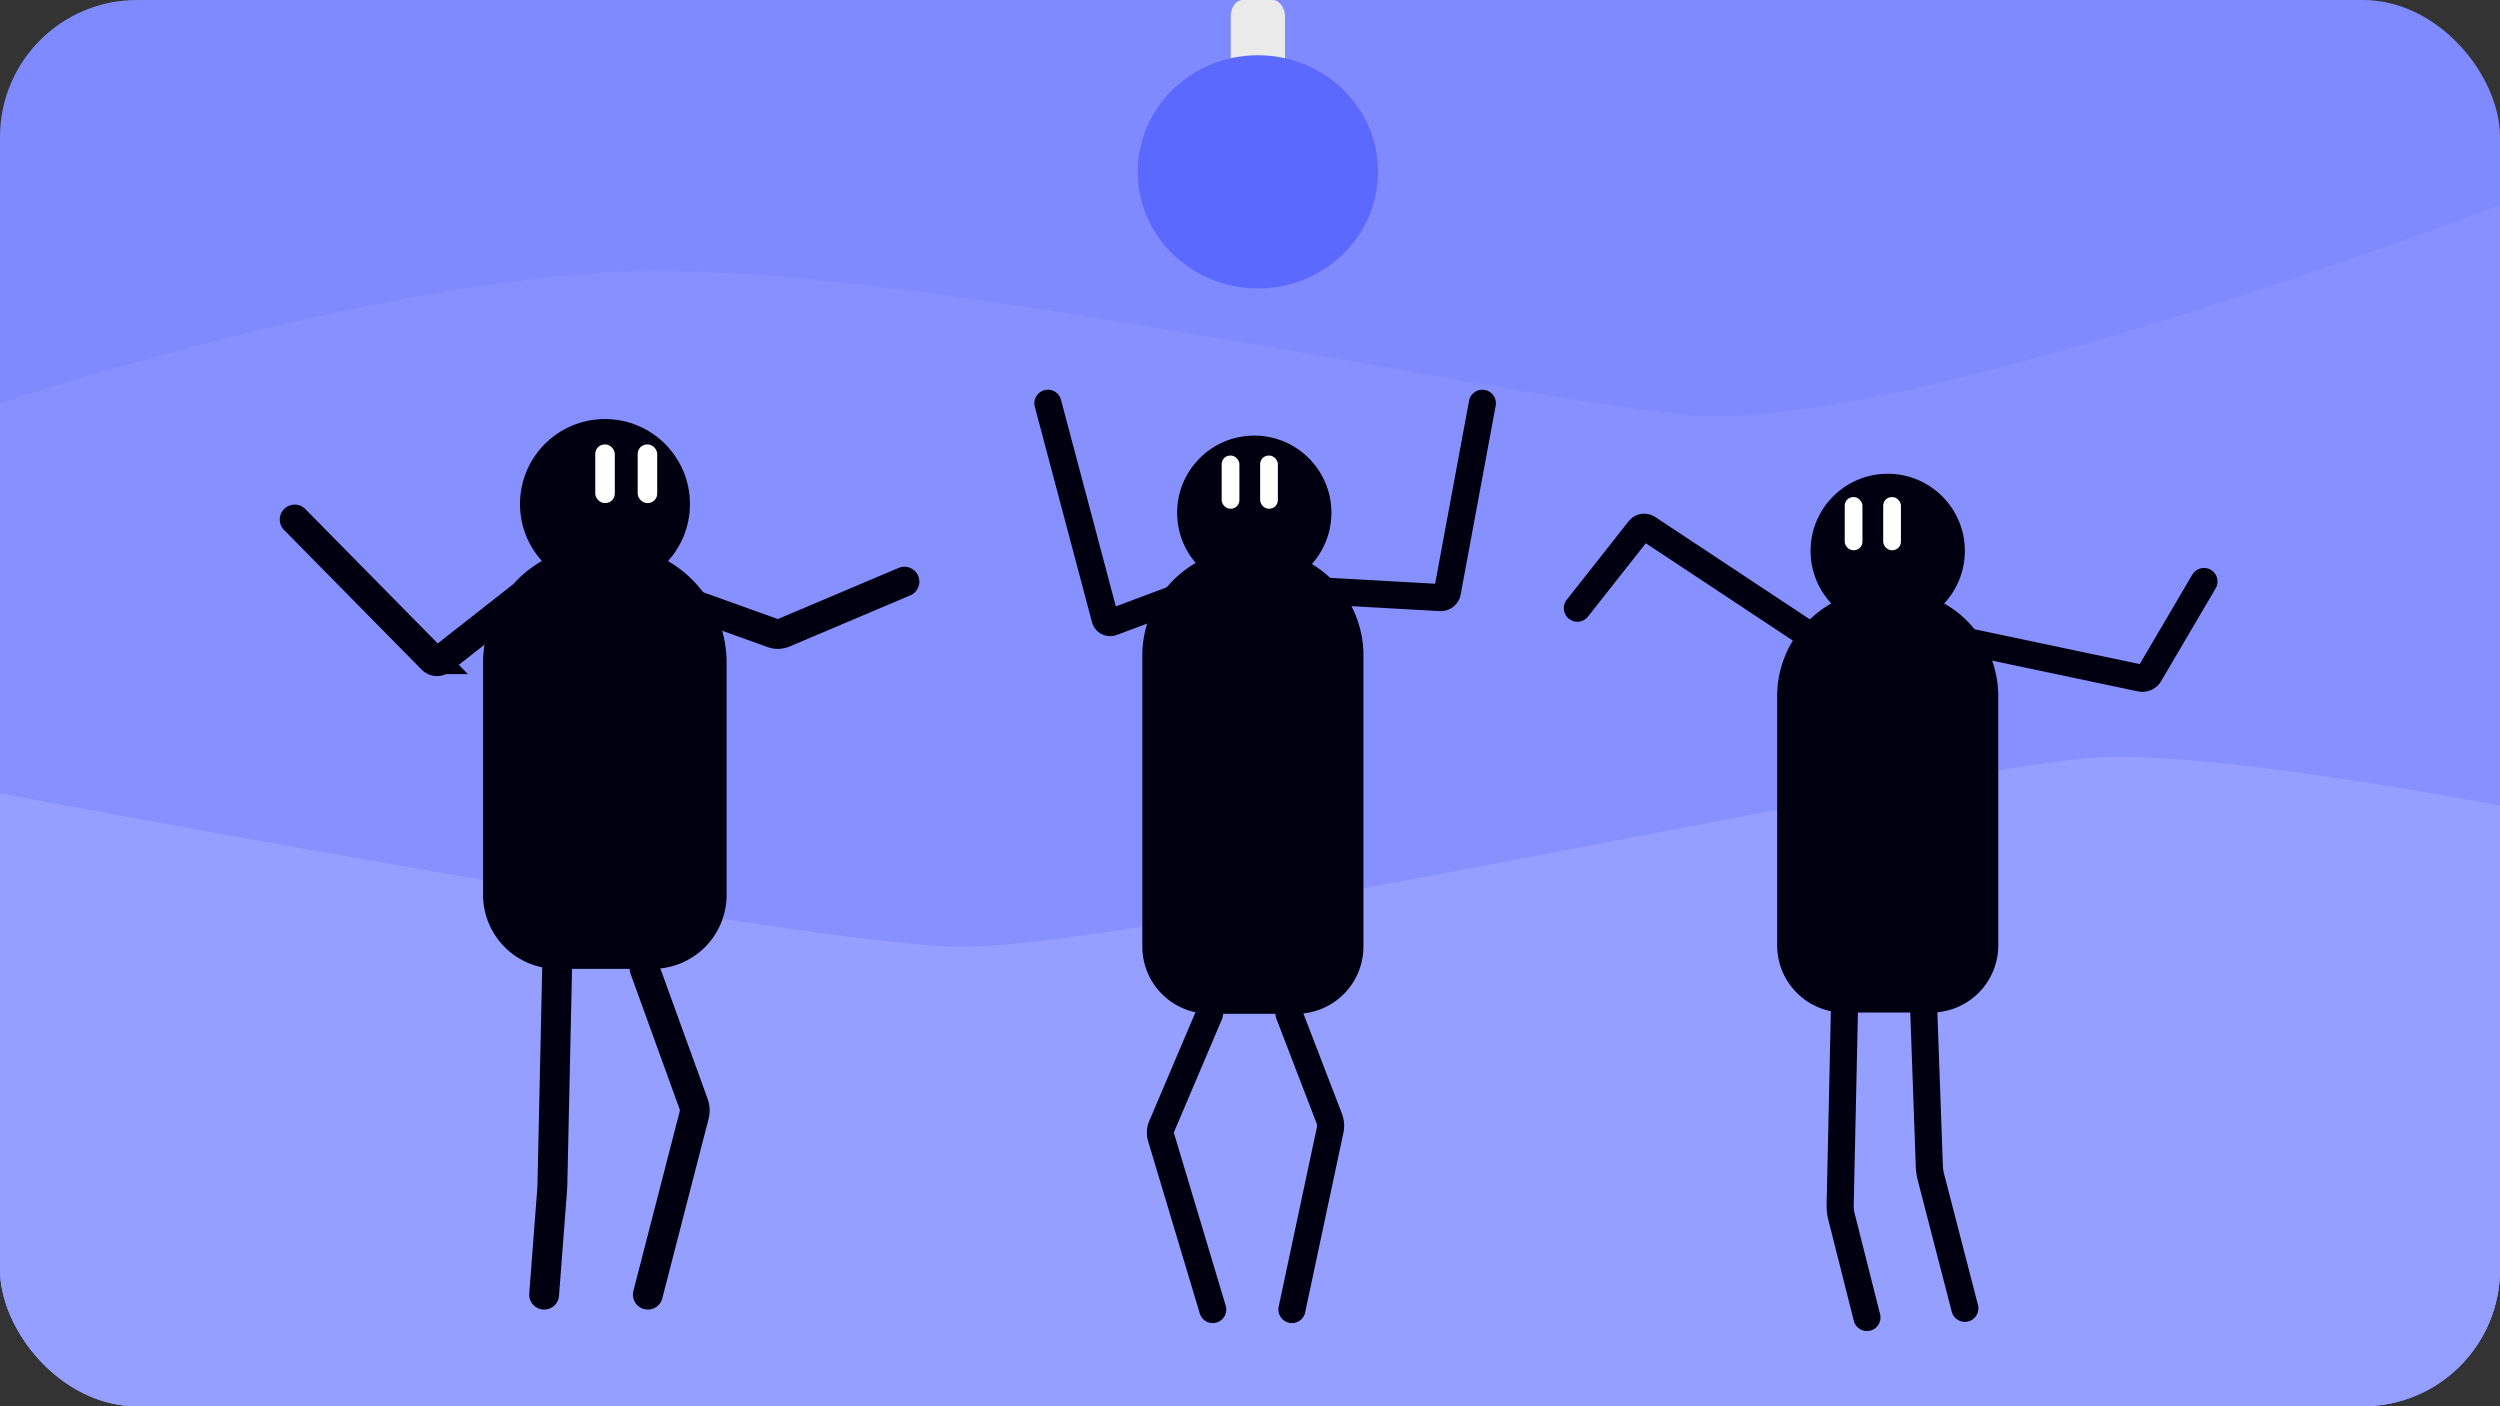 <?xml version="1.0" encoding="UTF-8" standalone="no"?>
<!-- Created with Inkscape (http://www.inkscape.org/) -->

<svg
   width="423.334mm"
   height="238.125mm"
   viewBox="0 0 423.334 238.125"
   version="1.1"
   id="svg3174"
   inkscape:version="1.2 (dc2aedaf03, 2022-05-15)"
   sodipodi:docname="Having-fun.svg"
   xmlns:inkscape="http://www.inkscape.org/namespaces/inkscape"
   xmlns:sodipodi="http://sodipodi.sourceforge.net/DTD/sodipodi-0.dtd"
   xmlns="http://www.w3.org/2000/svg"
   xmlns:svg="http://www.w3.org/2000/svg">
  <rect x="0" y="0" width="423.334" height="238.125" fill="#333333" stroke="none"/>
  <sodipodi:namedview
     id="namedview3176"
     pagecolor="#ffffff"
     bordercolor="#666666"
     borderopacity="1.0"
     inkscape:showpageshadow="2"
     inkscape:pageopacity="0.0"
     inkscape:pagecheckerboard="0"
     inkscape:deskcolor="#d1d1d1"
     inkscape:document-units="mm"
     showgrid="false"
     inkscape:zoom="0.2102413"
     inkscape:cx="1177.2187"
     inkscape:cy="263.98239"
     inkscape:window-width="1920"
     inkscape:window-height="991"
     inkscape:window-x="-9"
     inkscape:window-y="-9"
     inkscape:window-maximized="1"
     inkscape:current-layer="layer1" />
  <defs
     id="defs3171">
    <inkscape:path-effect
       effect="fillet_chamfer"
       id="path-effect19315-0-94-5-8-8-6"
       is_visible="true"
       lpeversion="1"
       nodesatellites_param="F,0,0,1,0,0,0,1 @ F,0,0,1,0,1,0,1 @ F,0,0,1,0,0,0,1"
       unit="px"
       method="auto"
       mode="F"
       radius="1"
       chamfer_steps="1"
       flexible="false"
       use_knot_distance="true"
       apply_no_radius="true"
       apply_with_radius="true"
       only_selected="false"
       hide_knots="false" />
    <inkscape:path-effect
       effect="fillet_chamfer"
       id="path-effect19315-0-94-5-6-3-6-6"
       is_visible="true"
       lpeversion="1"
       nodesatellites_param="F,0,0,1,0,0,0,1 @ F,0,0,1,0,1,0,1 @ F,0,0,1,0,0,0,1"
       unit="px"
       method="auto"
       mode="F"
       radius="1"
       chamfer_steps="1"
       flexible="false"
       use_knot_distance="true"
       apply_no_radius="true"
       apply_with_radius="true"
       only_selected="false"
       hide_knots="false" />
    <inkscape:path-effect
       effect="fillet_chamfer"
       id="path-effect19315-0-94-5-6-8-21-5-7"
       is_visible="true"
       lpeversion="1"
       nodesatellites_param="F,0,0,1,0,0,0,1 @ F,0,0,1,0,1,0,1 @ F,0,0,1,0,0,0,1"
       unit="px"
       method="auto"
       mode="F"
       radius="1"
       chamfer_steps="1"
       flexible="false"
       use_knot_distance="true"
       apply_no_radius="true"
       apply_with_radius="true"
       only_selected="false"
       hide_knots="false" />
    <inkscape:path-effect
       effect="fillet_chamfer"
       id="path-effect19315-0-94-5-6-8-2-4-2-85"
       is_visible="true"
       lpeversion="1"
       nodesatellites_param="F,0,0,1,0,0,0,1 @ F,0,0,1,0,1,0,1 @ F,0,0,1,0,0,0,1"
       unit="px"
       method="auto"
       mode="F"
       radius="1"
       chamfer_steps="1"
       flexible="false"
       use_knot_distance="true"
       apply_no_radius="true"
       apply_with_radius="true"
       only_selected="false"
       hide_knots="false" />
    <inkscape:path-effect
       effect="fillet_chamfer"
       id="path-effect19315-0-94-5-8-89-1"
       is_visible="true"
       lpeversion="1"
       nodesatellites_param="F,0,0,1,0,0,0,1 @ F,0,0,1,0,1,0,1 @ F,0,0,1,0,0,0,1"
       unit="px"
       method="auto"
       mode="F"
       radius="1"
       chamfer_steps="1"
       flexible="false"
       use_knot_distance="true"
       apply_no_radius="true"
       apply_with_radius="true"
       only_selected="false"
       hide_knots="false" />
    <inkscape:path-effect
       effect="fillet_chamfer"
       id="path-effect19315-0-94-5-6-3-9-8"
       is_visible="true"
       lpeversion="1"
       nodesatellites_param="F,0,0,1,0,0,0,1 @ F,0,0,1,0,1,0,1 @ F,0,0,1,0,0,0,1"
       unit="px"
       method="auto"
       mode="F"
       radius="1"
       chamfer_steps="1"
       flexible="false"
       use_knot_distance="true"
       apply_no_radius="true"
       apply_with_radius="true"
       only_selected="false"
       hide_knots="false" />
    <inkscape:path-effect
       effect="fillet_chamfer"
       id="path-effect19315-0-94-5-6-8-21-2-0"
       is_visible="true"
       lpeversion="1"
       nodesatellites_param="F,0,0,1,0,0,0,1 @ F,0,0,1,0,1,0,1 @ F,0,0,1,0,0,0,1"
       unit="px"
       method="auto"
       mode="F"
       radius="1"
       chamfer_steps="1"
       flexible="false"
       use_knot_distance="true"
       apply_no_radius="true"
       apply_with_radius="true"
       only_selected="false"
       hide_knots="false" />
    <inkscape:path-effect
       effect="fillet_chamfer"
       id="path-effect19315-0-94-5-6-8-2-4-7-72"
       is_visible="true"
       lpeversion="1"
       nodesatellites_param="F,0,0,1,0,0,0,1 @ F,0,0,1,0,1,0,1 @ F,0,0,1,0,0,0,1"
       unit="px"
       method="auto"
       mode="F"
       radius="1"
       chamfer_steps="1"
       flexible="false"
       use_knot_distance="true"
       apply_no_radius="true"
       apply_with_radius="true"
       only_selected="false"
       hide_knots="false" />
    <inkscape:path-effect
       effect="fillet_chamfer"
       id="path-effect19315-0-94-5-8-8-9-0-5"
       is_visible="true"
       lpeversion="1"
       nodesatellites_param="F,0,0,1,0,0,0,1 @ F,0,0,1,0,1,0,1 @ F,0,0,1,0,0,0,1"
       unit="px"
       method="auto"
       mode="F"
       radius="1"
       chamfer_steps="1"
       flexible="false"
       use_knot_distance="true"
       apply_no_radius="true"
       apply_with_radius="true"
       only_selected="false"
       hide_knots="false" />
    <inkscape:path-effect
       effect="fillet_chamfer"
       id="path-effect19315-0-94-5-6-3-4-0-8"
       is_visible="true"
       lpeversion="1"
       nodesatellites_param="F,0,0,1,0,0,0,1 @ F,0,0,1,0,1,0,1 @ F,0,0,1,0,0,0,1"
       unit="px"
       method="auto"
       mode="F"
       radius="1"
       chamfer_steps="1"
       flexible="false"
       use_knot_distance="true"
       apply_no_radius="true"
       apply_with_radius="true"
       only_selected="false"
       hide_knots="false" />
    <inkscape:path-effect
       effect="fillet_chamfer"
       id="path-effect19315-0-94-5-6-8-21-4-0-2"
       is_visible="true"
       lpeversion="1"
       nodesatellites_param="F,0,0,1,0,0,0,1 @ F,0,0,1,0,1,0,1 @ F,0,0,1,0,0,0,1"
       unit="px"
       method="auto"
       mode="F"
       radius="1"
       chamfer_steps="1"
       flexible="false"
       use_knot_distance="true"
       apply_no_radius="true"
       apply_with_radius="true"
       only_selected="false"
       hide_knots="false" />
    <inkscape:path-effect
       effect="fillet_chamfer"
       id="path-effect19315-0-94-5-6-8-2-4-9-6-7"
       is_visible="true"
       lpeversion="1"
       nodesatellites_param="F,0,0,1,0,0,0,1 @ F,0,0,1,0,1,0,1 @ F,0,0,1,0,0,0,1"
       unit="px"
       method="auto"
       mode="F"
       radius="1"
       chamfer_steps="1"
       flexible="false"
       use_knot_distance="true"
       apply_no_radius="true"
       apply_with_radius="true"
       only_selected="false"
       hide_knots="false" />
    <clipPath
       clipPathUnits="userSpaceOnUse"
       id="clipPath488">
      <rect
         style="fill:#ff6600;stroke-width:0.511;stroke-linecap:round;paint-order:stroke fill markers"
         id="rect490"
         width="423.334"
         height="238.125"
         x="-91.389"
         y="77.541"
         rx="23.2"
         ry="23.2" />
    </clipPath>
    <clipPath
       clipPathUnits="userSpaceOnUse"
       id="clipPath492">
      <rect
         style="fill:#ff6600;stroke-width:0.511;stroke-linecap:round;paint-order:stroke fill markers"
         id="rect494"
         width="423.334"
         height="238.125"
         x="-91.389"
         y="77.541"
         rx="23.2"
         ry="23.2" />
    </clipPath>
    <clipPath
       clipPathUnits="userSpaceOnUse"
       id="clipPath496">
      <rect
         style="fill:#ff6600;stroke-width:0.511;stroke-linecap:round;paint-order:stroke fill markers"
         id="rect498"
         width="423.334"
         height="238.125"
         x="-91.389"
         y="77.541"
         rx="23.2"
         ry="23.2" />
    </clipPath>
    <clipPath
       clipPathUnits="userSpaceOnUse"
       id="clipPath500">
      <rect
         style="fill:#ff6600;stroke-width:0.511;stroke-linecap:round;paint-order:stroke fill markers"
         id="rect502"
         width="423.334"
         height="238.125"
         x="-91.389"
         y="77.541"
         rx="23.2"
         ry="23.2" />
    </clipPath>
    <clipPath
       clipPathUnits="userSpaceOnUse"
       id="clipPath504">
      <rect
         style="fill:#ff6600;stroke-width:0.511;stroke-linecap:round;paint-order:stroke fill markers"
         id="rect506"
         width="382.247"
         height="215.014"
         x="1369.664"
         y="146.9"
         rx="20.948"
         ry="20.948" />
    </clipPath>
    <clipPath
       clipPathUnits="userSpaceOnUse"
       id="clipPath508">
      <rect
         style="fill:#ff6600;stroke-width:0.511;stroke-linecap:round;paint-order:stroke fill markers"
         id="rect510"
         width="423.334"
         height="238.125"
         x="-91.389"
         y="77.541"
         rx="23.2"
         ry="23.2" />
    </clipPath>
    <clipPath
       clipPathUnits="userSpaceOnUse"
       id="clipPath512">
      <rect
         style="fill:#ff6600;stroke-width:0.511;stroke-linecap:round;paint-order:stroke fill markers"
         id="rect514"
         width="423.334"
         height="238.125"
         x="-91.389"
         y="77.541"
         rx="23.2"
         ry="23.2" />
    </clipPath>
    <clipPath
       clipPathUnits="userSpaceOnUse"
       id="clipPath516">
      <rect
         style="fill:#ff6600;stroke-width:0.511;stroke-linecap:round;paint-order:stroke fill markers"
         id="rect518"
         width="423.334"
         height="238.125"
         x="-91.389"
         y="77.541"
         rx="23.2"
         ry="23.2" />
    </clipPath>
    <clipPath
       clipPathUnits="userSpaceOnUse"
       id="clipPath520">
      <rect
         style="fill:#ff6600;stroke-width:0.511;stroke-linecap:round;paint-order:stroke fill markers"
         id="rect522"
         width="423.334"
         height="238.125"
         x="-91.389"
         y="77.541"
         rx="23.2"
         ry="23.2" />
    </clipPath>
    <clipPath
       clipPathUnits="userSpaceOnUse"
       id="clipPath524">
      <rect
         style="fill:#ff6600;stroke-width:0.511;stroke-linecap:round;paint-order:stroke fill markers"
         id="rect526"
         width="423.334"
         height="238.125"
         x="-91.389"
         y="77.541"
         rx="23.2"
         ry="23.2" />
    </clipPath>
    <clipPath
       clipPathUnits="userSpaceOnUse"
       id="clipPath528">
      <rect
         style="fill:#ff6600;stroke-width:0.511;stroke-linecap:round;paint-order:stroke fill markers"
         id="rect530"
         width="423.334"
         height="238.125"
         x="-91.389"
         y="77.541"
         rx="23.2"
         ry="23.2" />
    </clipPath>
    <clipPath
       clipPathUnits="userSpaceOnUse"
       id="clipPath532">
      <rect
         style="fill:#ff6600;stroke-width:0.511;stroke-linecap:round;paint-order:stroke fill markers"
         id="rect534"
         width="423.334"
         height="238.125"
         x="-91.389"
         y="77.541"
         rx="23.2"
         ry="23.2" />
    </clipPath>
    <clipPath
       clipPathUnits="userSpaceOnUse"
       id="clipPath536">
      <rect
         style="fill:#ff6600;stroke-width:0.511;stroke-linecap:round;paint-order:stroke fill markers"
         id="rect538"
         width="423.334"
         height="238.125"
         x="-91.389"
         y="77.541"
         rx="23.2"
         ry="23.2" />
    </clipPath>
    <clipPath
       clipPathUnits="userSpaceOnUse"
       id="clipPath540">
      <rect
         style="fill:#ff6600;stroke-width:0.511;stroke-linecap:round;paint-order:stroke fill markers"
         id="rect542"
         width="382.247"
         height="215.014"
         x="1277.544"
         y="138.718"
         rx="20.948"
         ry="20.948" />
    </clipPath>
    <clipPath
       clipPathUnits="userSpaceOnUse"
       id="clipPath544">
      <rect
         style="fill:#ff6600;stroke-width:0.511;stroke-linecap:round;paint-order:stroke fill markers"
         id="rect546"
         width="423.334"
         height="238.125"
         x="-91.389"
         y="77.541"
         rx="23.2"
         ry="23.2" />
    </clipPath>
    <clipPath
       clipPathUnits="userSpaceOnUse"
       id="clipPath548">
      <rect
         style="fill:#ff6600;stroke-width:0.511;stroke-linecap:round;paint-order:stroke fill markers"
         id="rect550"
         width="423.334"
         height="238.125"
         x="-91.389"
         y="77.541"
         rx="23.2"
         ry="23.2" />
    </clipPath>
    <clipPath
       clipPathUnits="userSpaceOnUse"
       id="clipPath552">
      <rect
         style="fill:#ff6600;stroke-width:0.511;stroke-linecap:round;paint-order:stroke fill markers"
         id="rect554"
         width="423.334"
         height="238.125"
         x="-91.389"
         y="77.541"
         rx="23.2"
         ry="23.2" />
    </clipPath>
    <clipPath
       clipPathUnits="userSpaceOnUse"
       id="clipPath556">
      <rect
         style="fill:#ff6600;stroke-width:0.511;stroke-linecap:round;paint-order:stroke fill markers"
         id="rect558"
         width="423.334"
         height="238.125"
         x="-91.389"
         y="77.541"
         rx="23.2"
         ry="23.2" />
    </clipPath>
    <clipPath
       clipPathUnits="userSpaceOnUse"
       id="clipPath560">
      <rect
         style="fill:#ff6600;stroke-width:0.511;stroke-linecap:round;paint-order:stroke fill markers"
         id="rect562"
         width="423.334"
         height="238.125"
         x="-91.389"
         y="77.541"
         rx="23.2"
         ry="23.2" />
    </clipPath>
    <clipPath
       clipPathUnits="userSpaceOnUse"
       id="clipPath564">
      <rect
         style="fill:#ff6600;stroke-width:0.511;stroke-linecap:round;paint-order:stroke fill markers"
         id="rect566"
         width="423.334"
         height="238.125"
         x="-91.389"
         y="77.541"
         rx="23.2"
         ry="23.2" />
    </clipPath>
    <clipPath
       clipPathUnits="userSpaceOnUse"
       id="clipPath568">
      <rect
         style="fill:#ff6600;stroke-width:0.511;stroke-linecap:round;paint-order:stroke fill markers"
         id="rect570"
         width="423.334"
         height="238.125"
         x="-91.389"
         y="77.541"
         rx="23.2"
         ry="23.2" />
    </clipPath>
    <clipPath
       clipPathUnits="userSpaceOnUse"
       id="clipPath572">
      <rect
         style="fill:#ff6600;stroke-width:0.511;stroke-linecap:round;paint-order:stroke fill markers"
         id="rect574"
         width="423.334"
         height="238.125"
         x="-91.389"
         y="77.541"
         rx="23.2"
         ry="23.2" />
    </clipPath>
    <clipPath
       clipPathUnits="userSpaceOnUse"
       id="clipPath576">
      <rect
         style="fill:#ff6600;stroke-width:0.511;stroke-linecap:round;paint-order:stroke fill markers"
         id="rect578"
         width="346.993"
         height="195.184"
         x="1473.797"
         y="156.968"
         rx="19.016"
         ry="19.016" />
    </clipPath>
    <clipPath
       clipPathUnits="userSpaceOnUse"
       id="clipPath580">
      <rect
         style="fill:#ff6600;stroke-width:0.511;stroke-linecap:round;paint-order:stroke fill markers"
         id="rect582"
         width="423.334"
         height="238.125"
         x="-91.389"
         y="77.541"
         rx="23.2"
         ry="23.2" />
    </clipPath>
    <clipPath
       clipPathUnits="userSpaceOnUse"
       id="clipPath584">
      <rect
         style="fill:#ff6600;stroke-width:0.511;stroke-linecap:round;paint-order:stroke fill markers"
         id="rect586"
         width="423.334"
         height="238.125"
         x="-91.389"
         y="77.541"
         rx="23.2"
         ry="23.2" />
    </clipPath>
    <clipPath
       clipPathUnits="userSpaceOnUse"
       id="clipPath588">
      <rect
         style="fill:#ff6600;stroke-width:0.511;stroke-linecap:round;paint-order:stroke fill markers"
         id="rect590"
         width="423.334"
         height="238.125"
         x="-91.389"
         y="77.541"
         rx="23.2"
         ry="23.2" />
    </clipPath>
    <clipPath
       clipPathUnits="userSpaceOnUse"
       id="clipPath592">
      <rect
         style="fill:#ff6600;stroke-width:0.511;stroke-linecap:round;paint-order:stroke fill markers"
         id="rect594"
         width="423.334"
         height="238.125"
         x="-91.389"
         y="77.541"
         rx="23.2"
         ry="23.2" />
    </clipPath>
    <clipPath
       clipPathUnits="userSpaceOnUse"
       id="clipPath596">
      <rect
         style="fill:#ff6600;stroke-width:0.511;stroke-linecap:round;paint-order:stroke fill markers"
         id="rect598"
         width="423.334"
         height="238.125"
         x="-91.389"
         y="77.541"
         rx="23.2"
         ry="23.2" />
    </clipPath>
    <clipPath
       clipPathUnits="userSpaceOnUse"
       id="clipPath600">
      <rect
         style="fill:#ff6600;stroke-width:0.511;stroke-linecap:round;paint-order:stroke fill markers"
         id="rect602"
         width="423.334"
         height="238.125"
         x="-91.389"
         y="77.541"
         rx="23.2"
         ry="23.2" />
    </clipPath>
    <clipPath
       clipPathUnits="userSpaceOnUse"
       id="clipPath604">
      <rect
         style="fill:#ff6600;stroke-width:0.511;stroke-linecap:round;paint-order:stroke fill markers"
         id="rect606"
         width="423.334"
         height="238.125"
         x="-91.389"
         y="77.541"
         rx="23.2"
         ry="23.2" />
    </clipPath>
    <clipPath
       clipPathUnits="userSpaceOnUse"
       id="clipPath608">
      <rect
         style="fill:#ff6600;stroke-width:0.511;stroke-linecap:round;paint-order:stroke fill markers"
         id="rect610"
         width="423.334"
         height="238.125"
         x="-91.389"
         y="77.541"
         rx="23.2"
         ry="23.2" />
    </clipPath>
  </defs>
  <g
     inkscape:label="Layer 1"
     inkscape:groupmode="layer"
     id="layer1"
     transform="translate(91.389,-77.541)">
    <rect
       style="fill:#7f8aff;fill-opacity:1;stroke:none;stroke-width:4;stroke-linecap:round;stroke-dasharray:none;stroke-opacity:1"
       id="rect28736"
       width="423.334"
       height="238.125"
       x="-91.389"
       y="77.541"
       rx="2.029"
       ry="2.029"
       inkscape:export-filename="..\..\..\Having-fun.svg"
       inkscape:export-xdpi="288"
       inkscape:export-ydpi="288"
       clip-path="url(#clipPath608)" />
    <path
       style="fill:#8691ff;fill-opacity:1;stroke:none;stroke-width:4;stroke-linecap:round;stroke-dasharray:none;stroke-opacity:1"
       d="m -91.389,145.826 c 0,0 58.57,-19.731 103.953,-22.222 45.384,-2.491 146.799,20.801 181.878,24.237 35.323,3.46 137.502,-35.595 137.502,-35.595 V 315.666 H -91.389 Z"
       id="path28792"
       sodipodi:nodetypes="csscccc"
       clip-path="url(#clipPath604)" />
    <path
       style="fill:#949fff;fill-opacity:1;stroke:none;stroke-width:4;stroke-linecap:round;stroke-dasharray:none;stroke-opacity:1"
       d="m -91.389,211.869 c 0,0 137.894,26.031 162.984,25.998 30.452,-0.04 168.361,-31.162 193.3,-32.131 20.399,-0.793 67.05,8.22 67.05,8.22 l 10e-5,101.71 H -91.388 Z"
       id="path29334"
       sodipodi:nodetypes="csscccc"
       clip-path="url(#clipPath600)" />
    <path
       style="display:inline;fill:none;fill-opacity:1;stroke:#000010;stroke-width:5.053;stroke-linecap:round;stroke-dasharray:none;stroke-opacity:1"
       d="m 25.443,179.706 14.02,5.035 a 2.558,2.558 178.403 0 0 1.862,-0.052 l 20.435,-8.653"
       id="path19043-6-8-9-2-1-1"
       inkscape:path-effect="#path-effect19315-0-94-5-8-8-6"
       inkscape:original-d="m 25.442806,179.70626 14.9613,5.37289 21.356,-9.04265"
       sodipodi:nodetypes="ccc"
       clip-path="url(#clipPath596)" />
    <path
       style="display:inline;fill:none;fill-opacity:1;stroke:#000010;stroke-width:5.053;stroke-linecap:round;stroke-dasharray:none;stroke-opacity:1"
       d="m -41.487,165.514 23.303,23.651 a 1.119,1.119 3.646 0 0 1.488,0.095 l 13.357,-10.485"
       id="path19043-6-8-9-9-6-7-8"
       inkscape:path-effect="#path-effect19315-0-94-5-6-3-6-6"
       inkscape:original-d="m -41.486991,165.51377 24.005097,24.36298 14.1432998,-11.1021"
       sodipodi:nodetypes="ccc"
       clip-path="url(#clipPath592)" />
    <path
       style="display:inline;fill:none;fill-opacity:1;stroke:#000010;stroke-width:5.053;stroke-linecap:round;stroke-dasharray:none;stroke-opacity:1"
       d="M 0.751,296.766 2.064,279.594 a 36.71,36.71 92.812 0 0 0.098,-1.997 l 0.787,-35.997"
       id="path19043-6-8-9-9-2-7-4-2"
       inkscape:path-effect="#path-effect19315-0-94-5-6-8-21-5-7"
       inkscape:original-d="m 0.75130576,296.76614 1.38930004,-18.16942 0.8084,-36.9968"
       sodipodi:nodetypes="ccc"
       clip-path="url(#clipPath588)" />
    <path
       style="display:inline;fill:none;fill-opacity:1;stroke:#000010;stroke-width:5.053;stroke-linecap:round;stroke-dasharray:none;stroke-opacity:1"
       d="m 18.314,296.766 7.835,-30.389 a 3.232,3.232 87.266 0 0 -0.091,-1.908 l -8.289,-22.868"
       id="path19043-6-8-9-9-2-6-4-1-4"
       inkscape:path-effect="#path-effect19315-0-94-5-6-8-2-4-2-85"
       inkscape:original-d="m 18.314306,296.76614 8.0847,-31.35779 -8.63,-23.80843"
       sodipodi:nodetypes="ccc"
       clip-path="url(#clipPath584)" />
    <circle
       style="display:inline;fill:#000010;fill-opacity:1;stroke-width:0.318;stroke-linecap:round"
       id="path9998-9-6-9"
       cx="11.052"
       cy="162.891"
       r="14.391"
       clip-path="url(#clipPath580)" />
    <g
       id="g19041-56-8-8-7-7"
       transform="matrix(1.22,0,0,1.22,-1889.429,-113.96)"
       style="display:inline"
       clip-path="url(#clipPath576)">
      <rect
         style="fill:#ffffff;fill-opacity:1;stroke:none;stroke-width:1.511;stroke-dasharray:none;stroke-opacity:1"
         id="rect18813-58-8-9-6-8"
         width="2.712"
         height="8.135"
         x="1556.425"
         y="218.656"
         ry="1.312"
         rx="1.312" />
      <rect
         style="display:inline;fill:#ffffff;fill-opacity:1;stroke:none;stroke-width:1.511;stroke-dasharray:none;stroke-opacity:1"
         id="rect18813-2-12-3-1-3-7"
         width="2.712"
         height="8.135"
         x="1562.311"
         y="218.656"
         ry="1.312"
         rx="1.312" />
    </g>
    <path
       id="rect10343-1-4-4"
       style="display:inline;fill:#000010;stroke-width:0.26;stroke-linecap:round"
       d="m 10.308,169.873 h 1.449 a 19.897,19.897 0 0 1 19.897,19.897 v 39.292 a 12.538,12.538 0 0 1 -12.538,12.538 H 2.949 a 12.538,12.538 0 0 1 -12.538,-12.538 V 189.77 A 19.897,19.897 0 0 1 10.308,169.873 Z"
       clip-path="url(#clipPath572)" />
    <rect
       style="display:inline;fill:#000010;fill-opacity:1;stroke-width:0.318;stroke-linecap:round"
       id="rect10396-6-1-3"
       width="6.7994515e-05"
       height="2.987"
       x="41.741"
       y="162.527"
       ry="3.3997258e-05"
       rx="3.3997258e-05"
       clip-path="url(#clipPath568)" />
    <rect
       style="display:inline;fill:#000010;fill-opacity:1;stroke-width:0.289;stroke-linecap:round"
       id="rect10396-2-1"
       width="6.1723578e-05"
       height="2.711"
       x="189.181"
       y="223.369"
       ry="3.0861789e-05"
       rx="3.0861789e-05"
       clip-path="url(#clipPath564)" />
    <path
       style="display:inline;fill:none;fill-opacity:1;stroke:#000010;stroke-width:4.587;stroke-linecap:round;stroke-dasharray:none;stroke-opacity:1"
       d="m 241.328,186.092 29.771,6.28 a 1.39,1.39 156.18 0 0 1.485,-0.656 l 9.233,-15.708"
       id="path19043-6-8-9-2-4-9"
       inkscape:path-effect="#path-effect19315-0-94-5-8-89-1"
       inkscape:original-d="m 241.32751,186.09207 30.7492,6.48685 9.7398,-16.56981"
       sodipodi:nodetypes="ccc"
       clip-path="url(#clipPath560)" />
    <path
       style="display:inline;fill:none;fill-opacity:1;stroke:#000010;stroke-width:4.587;stroke-linecap:round;stroke-dasharray:none;stroke-opacity:1"
       d="m 175.711,180.528 10.474,-13.288 a 1.087,1.087 170.87 0 1 1.453,-0.234 l 27.563,18.239"
       id="path19043-6-8-9-9-6-2-9"
       sodipodi:nodetypes="ccc"
       inkscape:original-d="m 175.71051,180.5282 11.0927,-14.07303 28.3973,18.79121"
       inkscape:path-effect="#path-effect19315-0-94-5-6-3-9-8"
       clip-path="url(#clipPath556)" />
    <path
       style="display:inline;fill:none;fill-opacity:1;stroke:#000010;stroke-width:4.587;stroke-linecap:round;stroke-dasharray:none;stroke-opacity:1"
       d="M 224.749,300.638 220.437,283.557 a 7.386,7.386 83.541 0 1 -0.223,-1.969 l 0.712,-32.585"
       id="path19043-6-8-9-9-2-7-25-1"
       sodipodi:nodetypes="ccc"
       inkscape:original-d="m 224.74941,300.63842 -4.5573,-18.051 0.7339,-33.58467"
       inkscape:path-effect="#path-effect19315-0-94-5-6-8-21-2-0"
       clip-path="url(#clipPath552)" />
    <path
       style="display:inline;fill:none;fill-opacity:1;stroke:#000010;stroke-width:4.587;stroke-linecap:round;stroke-dasharray:none;stroke-opacity:1"
       d="m 241.328,299.081 -5.732,-22.158 a 9.167,9.167 81.722 0 1 -0.286,-1.967 l -0.93,-25.953"
       id="path19043-6-8-9-9-2-6-4-25-8"
       sodipodi:nodetypes="ccc"
       inkscape:original-d="m 241.32751,299.08114 -5.9826,-23.12642 -0.9658,-26.95197"
       inkscape:path-effect="#path-effect19315-0-94-5-6-8-2-4-7-72"
       clip-path="url(#clipPath548)" />
    <circle
       style="display:inline;fill:#000010;fill-opacity:1;stroke-width:0.289;stroke-linecap:round"
       id="path9998-9-4-1"
       cx="228.264"
       cy="170.827"
       r="13.063"
       clip-path="url(#clipPath544)" />
    <g
       id="g19041-56-8-8-4-4"
       transform="matrix(1.107,0,0,1.107,-1506.253,-76.087)"
       style="display:inline"
       clip-path="url(#clipPath540)">
      <rect
         style="fill:#ffffff;fill-opacity:1;stroke:none;stroke-width:1.511;stroke-dasharray:none;stroke-opacity:1"
         id="rect18813-58-8-9-53-9"
         width="2.712"
         height="8.135"
         x="1560.287"
         y="214.815"
         ry="1.312"
         rx="1.312" />
      <rect
         style="display:inline;fill:#ffffff;fill-opacity:1;stroke:none;stroke-width:1.511;stroke-dasharray:none;stroke-opacity:1"
         id="rect18813-2-12-3-1-9-5"
         width="2.712"
         height="8.135"
         x="1566.173"
         y="214.815"
         ry="1.312"
         rx="1.312" />
    </g>
    <path
       id="rect10343-1-2-9"
       style="display:inline;fill:#000010;stroke-width:0.248;stroke-linecap:round"
       d="m 227.606,177.38 h 1.315 a 18.062,18.062 0 0 1 18.062,18.062 v 42.178 a 11.382,11.382 0 0 1 -11.382,11.382 h -14.676 a 11.382,11.382 0 0 1 -11.382,-11.382 v -42.178 a 18.062,18.062 0 0 1 18.062,-18.062 z"
       clip-path="url(#clipPath536)" />
    <rect
       style="display:inline;fill:#000010;fill-opacity:1;stroke-width:0.289;stroke-linecap:round"
       id="rect10396-6-2-1"
       width="6.1723578e-05"
       height="2.711"
       x="255.907"
       y="183.891"
       ry="3.0861789e-05"
       rx="3.0861789e-05"
       clip-path="url(#clipPath532)" />
    <path
       style="display:inline;fill:none;fill-opacity:1;stroke:#000010;stroke-width:4.587;stroke-linecap:round;stroke-dasharray:none;stroke-opacity:1"
       d="m 129.251,177.429 23.264,1.3 a 1.136,1.136 141.853 0 0 1.181,-0.927 l 5.93,-31.975"
       id="path19043-6-8-9-2-1-3-1-1"
       inkscape:path-effect="#path-effect19315-0-94-5-8-8-9-0-5"
       inkscape:original-d="m 129.25071,177.42863 24.2621,1.35557 6.1127,-32.95779"
       sodipodi:nodetypes="ccc"
       clip-path="url(#clipPath528)" />
    <rect
       style="display:inline;fill:#000010;fill-opacity:1;stroke-width:0.289;stroke-linecap:round"
       id="rect10396-6-1-99-2"
       width="6.1723578e-05"
       height="2.711"
       x="74.085"
       y="177.099"
       ry="3.0861789e-05"
       rx="3.0861789e-05"
       clip-path="url(#clipPath524)" />
    <path
       style="display:inline;fill:none;fill-opacity:1;stroke:#000010;stroke-width:4.587;stroke-linecap:round;stroke-dasharray:none;stroke-opacity:1"
       d="m 86.058,145.826 9.677,36.469 a 0.905,0.905 27.296 0 0 1.193,0.616 l 11.009,-4.127"
       id="path19043-6-8-9-9-6-73-3-6"
       inkscape:path-effect="#path-effect19315-0-94-5-6-3-4-0-8"
       inkscape:original-d="m 86.057706,145.82641 9.933,37.43553 11.945704,-4.47774"
       sodipodi:nodetypes="ccc"
       clip-path="url(#clipPath520)" />
    <path
       style="display:inline;fill:none;fill-opacity:1;stroke:#000010;stroke-width:4.587;stroke-linecap:round;stroke-dasharray:none;stroke-opacity:1"
       d="m 113.966,299.287 -8.74,-29.146 a 2.769,2.769 93.167 0 1 0.104,-1.878 l 8.098,-19.054"
       id="path19043-6-8-9-9-2-7-3-8-3"
       inkscape:path-effect="#path-effect19315-0-94-5-6-8-21-4-0-2"
       inkscape:original-d="m 113.96641,299.28704 -9.0274,-30.104 8.4895,-19.9744"
       sodipodi:nodetypes="ccc"
       clip-path="url(#clipPath516)" />
    <path
       style="display:inline;fill:none;fill-opacity:1;stroke:#000010;stroke-width:4.587;stroke-linecap:round;stroke-dasharray:none;stroke-opacity:1"
       d="m 127.377,299.287 6.478,-30.42 a 3.37,3.37 85.497 0 0 -0.151,-1.911 l -6.823,-17.747"
       id="path19043-6-8-9-9-2-6-4-2-0-9"
       inkscape:path-effect="#path-effect19315-0-94-5-6-8-2-4-9-6-7"
       inkscape:original-d="m 127.37671,299.28704 6.6866,-31.39768 -7.1816,-18.68072"
       sodipodi:nodetypes="ccc"
       clip-path="url(#clipPath512)" />
    <circle
       style="display:inline;fill:#000010;fill-opacity:1;stroke-width:0.289;stroke-linecap:round"
       id="path9998-9-9-0-7"
       cx="121"
       cy="164.365"
       r="13.063"
       clip-path="url(#clipPath508)" />
    <g
       id="g19041-56-8-8-78-0-6"
       transform="matrix(1.107,0,0,1.107,-1608.274,-85.149)"
       style="display:inline"
       clip-path="url(#clipPath504)">
      <rect
         style="fill:#ffffff;fill-opacity:1;stroke:none;stroke-width:1.511;stroke-dasharray:none;stroke-opacity:1"
         id="rect18813-58-8-9-3-0-9"
         width="2.712"
         height="8.135"
         x="1557.141"
         y="216.649"
         ry="1.312"
         rx="1.312" />
      <rect
         style="display:inline;fill:#ffffff;fill-opacity:1;stroke:none;stroke-width:1.511;stroke-dasharray:none;stroke-opacity:1"
         id="rect18813-2-12-3-1-1-4-0"
         width="2.712"
         height="8.135"
         x="1563.026"
         y="216.649"
         ry="1.312"
         rx="1.312" />
    </g>
    <path
       id="rect10343-1-1-3-8"
       style="display:inline;fill:#000010;stroke-width:0.26;stroke-linecap:round"
       d="m 120.109,170.449 h 1.315 a 18.062,18.062 0 0 1 18.062,18.062 V 237.827 a 11.382,11.382 0 0 1 -11.382,11.382 h -14.676 A 11.382,11.382 0 0 1 102.047,237.827 v -49.316 a 18.062,18.062 0 0 1 18.062,-18.062 z"
       clip-path="url(#clipPath500)" />
    <rect
       style="display:inline;fill:#000010;fill-opacity:1;stroke-width:0.289;stroke-linecap:round"
       id="rect10396-6-12-0-6"
       width="6.1723578e-05"
       height="2.711"
       x="148.643"
       y="177.429"
       ry="3.0861789e-05"
       rx="3.0861789e-05"
       clip-path="url(#clipPath496)" />
    <rect
       style="fill:#eaeaea;fill-opacity:1;stroke:none;stroke-width:4.61;stroke-linecap:round;stroke-dasharray:none;stroke-opacity:1"
       id="rect28335"
       width="9.186"
       height="13.944"
       x="117.023"
       y="77.541"
       rx="2.029"
       ry="2.696"
       clip-path="url(#clipPath492)" />
    <ellipse
       style="fill:#5b69ff;fill-opacity:1;stroke:none;stroke-width:4;stroke-linecap:round;stroke-dasharray:none;stroke-opacity:1"
       id="path28270"
       cx="121.616"
       cy="106.641"
       rx="20.353"
       ry="19.743"
       clip-path="url(#clipPath488)" />
  </g>
</svg>
